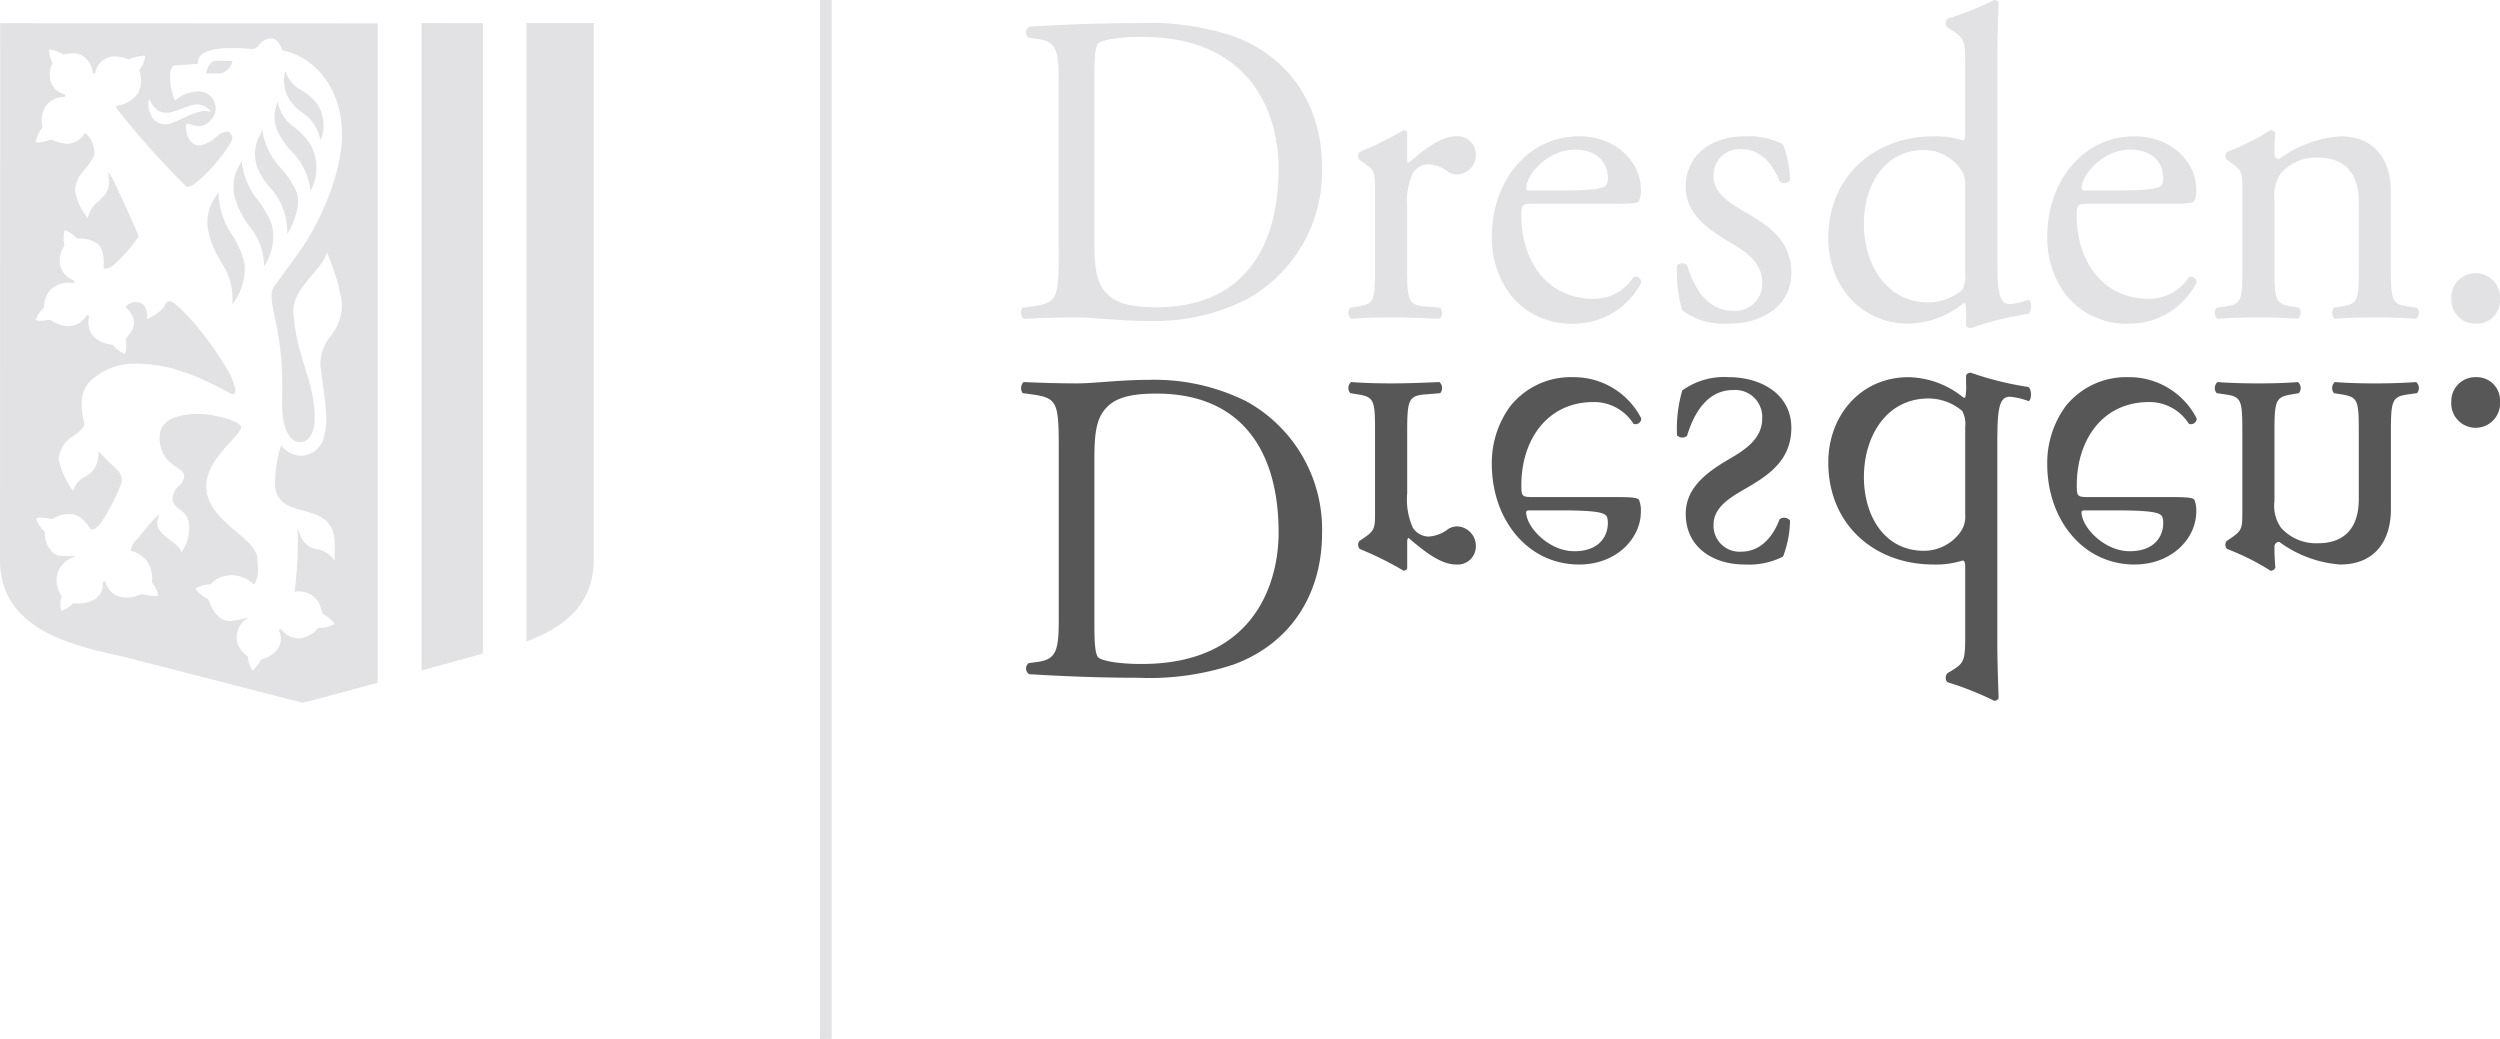 <svg xmlns="http://www.w3.org/2000/svg" xmlns:xlink="http://www.w3.org/1999/xlink" viewBox="0 0 227.404 94.505"><defs><style>.cls-1{fill:none;}.cls-2{fill:#e2e2e4;}.cls-3{clip-path:url(#clip-path);}.cls-4{fill:#575758;}</style><clipPath id="clip-path" transform="translate(0)"><rect class="cls-1" y="0.001" width="227.404" height="94.504"/></clipPath></defs><g id="Ebene_2" data-name="Ebene 2"><g id="Ebene_1-2" data-name="Ebene 1"><path class="cls-2" d="M27.523,63.925h0Z" transform="translate(0)"/><g class="cls-3"><path class="cls-2" d="M43.925,59.448V2.103l-5.578-.003v58.89c1.103-.306,4.781-1.318,5.578-1.542" transform="translate(0)"/><path class="cls-2" d="M19.751,5.52c-.64,0-.913.67-.968,1.024l-.021.132h1.382a1.579,1.579,0,0,0,.966-.981l.048-.148Z" transform="translate(0)"/><path class="cls-2" d="M26.56,13.815a5.789,5.789,0,0,1,1.627,3.209l.071.338.152-.311a4.428,4.428,0,0,0-.037-3.644,5.552,5.552,0,0,0-1.555-1.79,3.851,3.851,0,0,1-1.466-1.976l-.114-.375-.113.375a3.285,3.285,0,0,0,.368,2.749,6.974,6.974,0,0,0,1.067,1.425" transform="translate(0)"/><path class="cls-2" d="M27.505,10.243a3.779,3.779,0,0,1,1.56,2.17l.115.327.109-.329a3.561,3.561,0,0,0-.41-2.908,4.493,4.493,0,0,0-1.422-1.273,3.022,3.022,0,0,1-1.36-1.412l-.163-.358-.062.386a3.181,3.181,0,0,0,.586,2.397,4.333,4.333,0,0,0,1.047,1" transform="translate(0)"/><path class="cls-2" d="M24.562,17.064a5.849,5.849,0,0,1,1.556,3.806l.034.422.191-.379c.505-.999,1.026-2.408.633-3.441a7.868,7.868,0,0,0-1.363-2.103,6.487,6.487,0,0,1-1.683-3.151l-.06-.408-.166.38a3.53,3.53,0,0,0-.291,3.044,6.274,6.274,0,0,0,1.149,1.83" transform="translate(0)"/><path class="cls-2" d="M22.198,23.764a8.759,8.759,0,0,0-1.059-2.351,7.148,7.148,0,0,1-1.246-3.553l-.004-.411-.216.353a3.949,3.949,0,0,0-.737,3.131,8.145,8.145,0,0,0,1.141,2.827c.072.127.249.438.249.438a5.648,5.648,0,0,1,.82,3.094l-.01.398.227-.33a5.278,5.278,0,0,0,.901-3.16l-.021-.193a2.321,2.321,0,0,0-.045-.243" transform="translate(0)"/><path class="cls-2" d="M24.992,28.838c1.008,4.566.547,6.994.702,8.742.147,1.663.747,2.553,1.517,2.635.699.075,1.266-.568,1.392-1.696a8.579,8.579,0,0,0-.08-1.967,15.269,15.269,0,0,0-.678-2.742c-.316-1.061-.673-2.258-.909-3.392,0,0-.258-1.571-.258-2.111,0-1.277.879-2.312,1.73-3.317.21-.247.716-.882.716-.882a3.739,3.739,0,0,0,.624-1.147c.152.361.305.769.461,1.218a16.875,16.875,0,0,1,.898,3.411,4.661,4.661,0,0,1-1.052,3.009,4.065,4.065,0,0,0-.917,2.454c0,.158.07.689.169,1.426.141,1.06.334,2.513.361,3.259a6.342,6.342,0,0,1-.164,1.834,2.202,2.202,0,0,1-2.029,1.877,2.308,2.308,0,0,1-1.776-.785l-.137-.155-.067.192a12.936,12.936,0,0,0-.481,3.242c0,1.802,1.305,2.159,2.566,2.503,1.237.339,2.516.69,2.813,2.352.016.096.031.198.04.304a17.684,17.684,0,0,1,.002,1.901,2.417,2.417,0,0,0-1.586-1.051,1.901,1.901,0,0,1-1.516-1.214l-.267-.717.022.831a35.329,35.329,0,0,1-.276,4.82l-.02.152.156-.023a1.838,1.838,0,0,1,.226-.015,2.35,2.35,0,0,1,1.283.415,1.765,1.765,0,0,1,.604.78l.001.002a6.043,6.043,0,0,1,.277.809l.012.045.041.023c.37.215.95.643,1.02.916a3.246,3.246,0,0,1-1.424.344l-.044.004-.031.03a2.616,2.616,0,0,1-1.55.909c-.067.006-.132.009-.197.009a1.961,1.961,0,0,1-1.604-.868l-.202.121a1.673,1.673,0,0,1-.15,1.77,2.542,2.542,0,0,1-1.42.872l-.044.016-.023.04c-.175.336-.528.863-.773.947a2.813,2.813,0,0,1-.405-1.219l-.005-.043-.033-.028a2.262,2.262,0,0,1-.941-1.3,2.075,2.075,0,0,1,.6-1.89l.382-.317-.62.15a4.492,4.492,0,0,1-1.009.168,1.561,1.561,0,0,1-.817-.227,2.988,2.988,0,0,1-1.009-1.373c-.055-.123-.104-.25-.146-.369l-.016-.04-.039-.021a3.202,3.202,0,0,1-1.123-.917,2.671,2.671,0,0,1,1.328-.39l.049-.004.029-.035a2.487,2.487,0,0,1,1.627-.772,1.453,1.453,0,0,1,.301-.027,3.144,3.144,0,0,1,1.565.494c.112.093.355.274.355.274l.094.07.073-.093a2.826,2.826,0,0,0,.244-1.73c-.009-.156-.017-.297-.017-.42,0-.826-.729-1.52-1.54-2.219l-.371-.316c-1.233-1.046-2.628-2.229-2.743-3.978-.11-1.688,1.324-3.258,2.274-4.297.161-.176.31-.341.439-.488.329-.381.456-.598.456-.772,0-.458-2.169-1.184-3.971-1.184-1.952,0-3.301.629-3.417,1.859a2.919,2.919,0,0,0,1.172,2.739c.559.376,1.042.699,1.042,1.045a1.231,1.231,0,0,1-.468.875,1.689,1.689,0,0,0-.597,1.225c0,.394.318.661.655.941a1.774,1.774,0,0,1,.851,1.386,3.046,3.046,0,0,1,.008.427l-.014.195a3.66,3.66,0,0,1-.699,1.892c-.063-.404-.516-.742-.987-1.095a5.193,5.193,0,0,1-.907-.795l-.149-.215a1.073,1.073,0,0,1-.078-.965l.149-.402-.336.275a10.215,10.215,0,0,0-.937,1.058l-.204.247c-.096.117-.516.637-.621.748a1.557,1.557,0,0,0-.505.891l-.031.12.125.021a2.637,2.637,0,0,1,1.391.967,2.861,2.861,0,0,1,.421,1.842l-.005.041.027.035a2.331,2.331,0,0,1,.539,1.147.839.839,0,0,1-.329.046,5.579,5.579,0,0,1-1.132-.17l-.043-.012-.04.019a3.465,3.465,0,0,1-.449.175,2.996,2.996,0,0,1-.875.136,2.432,2.432,0,0,1-.571-.065,2.27,2.27,0,0,1-.228-.067l-.018-.008a1.921,1.921,0,0,1-1.128-1.338l-.231.052a1.513,1.513,0,0,1-.395,1.284l-.152.159c-.06.058-.124.112-.192.168a3.454,3.454,0,0,1-1.891.338H6.664l-.05.031a2.529,2.529,0,0,1-1.05.65,2.463,2.463,0,0,1,.014-1.211l.021-.113-.021-.037a2.632,2.632,0,0,1-.419-1.695,2.299,2.299,0,0,1,1.219-1.697l.522-.2-.56-.023c-.129-.005-.248-.007-.359-.009-.598-.008-.926-.014-1.322-.477a2.384,2.384,0,0,1-.577-1.642v-.044l-.029-.033c-.001,0-.103-.113-.233-.278l-.028-.034a2.126,2.126,0,0,1-.494-.908.864.864,0,0,1,.425-.074,4.812,4.812,0,0,1,.96.127l.046.01.042-.022a2.902,2.902,0,0,1,1.489-.441,3.092,3.092,0,0,1,.398.025c.687.09,1.386,1.016,1.578,1.332l.03.052.063.004c.407,0,.837-.455,1.519-1.704a17.487,17.487,0,0,0,1.221-2.603c.09-.868-.462-1.152-1.349-2.035-.19-.188-.75-.764-.75-.764l-.021.361a2.281,2.281,0,0,1-1.271,1.983,1.926,1.926,0,0,0-1.029,1.264,7.866,7.866,0,0,1-1.317-2.921,2.717,2.717,0,0,1,1.382-2.122l.063-.049a3.385,3.385,0,0,0,.899-.867c.028-.054.021-.087-.026-.277-.153-.624-.615-2.519.515-3.727a5.899,5.899,0,0,1,3.773-1.631c2.347-.027,4.632.316,8.894,2.637l.052.03a.528.528,0,0,0,.272.098.343.343,0,0,0,.13-.026c.081-.036.324-.141-.277-1.615a28.942,28.942,0,0,0-2.653-3.972c-1.225-1.538-2.553-2.836-2.9-2.836a.406.406,0,0,0-.418.291c-.123.246-.352.695-1.634,1.341.003-.395-.054-1.247-.575-1.455a1.289,1.289,0,0,0-.5-.106,1.15,1.15,0,0,0-.842.396l-.083.086.088.078a1.951,1.951,0,0,1,.704,1.246,1.542,1.542,0,0,1-.321.968c-.091.142-.195.281-.303.429l-.138.189.007.046a2.47,2.47,0,0,1-.083,1.299,3.107,3.107,0,0,1-1.105-.829l-.03-.031-.043-.005a2.535,2.535,0,0,1-1.614-.68,1.777,1.777,0,0,1-.234-.294l-.099-.178a2.124,2.124,0,0,1-.109-1.469l-.223-.073a1.912,1.912,0,0,1-1.589,1.014,1.357,1.357,0,0,1-.169.009,3.178,3.178,0,0,1-1.559-.567l-.041-.024-.046.01a4.565,4.565,0,0,1-.796.088.903.903,0,0,1-.45-.079,2.93,2.93,0,0,1,.723-1.097l.03-.031.001-.042a2.428,2.428,0,0,1,.581-1.568,2.431,2.431,0,0,1,1.718-.645,2.175,2.175,0,0,1,.397.034l.071-.219a2.018,2.018,0,0,1-1.301-1.405c-.007-.031-.011-.062-.017-.092a2.343,2.343,0,0,1,.387-1.644l.022-.036-.007-.041a3.092,3.092,0,0,1,.018-1.375,2.587,2.587,0,0,1,1.084.73l.033.035.102.004a2.748,2.748,0,0,1,1.787.48c.283.234.609.763.554,1.954l-.012.252.082.029a.412.412,0,0,0,.13.021.955.955,0,0,0,.479-.178l.227-.165a14.33,14.33,0,0,0,2.244-2.535l.036-.049-.02-.056c-.242-.662-2.211-4.994-2.489-5.416l-.273-.418.055.581c.144,1.25-.419,1.58-.983,2.139a2.727,2.727,0,0,0-.923,1.481,5.181,5.181,0,0,1-1.162-2.513,2.98,2.98,0,0,1,.872-1.884,4.685,4.685,0,0,0,.871-1.322,2.318,2.318,0,0,0-.769-1.963l-.096-.04-.053.09a1.771,1.771,0,0,1-1.113.82,1.516,1.516,0,0,1-.436.062,3.802,3.802,0,0,1-1.396-.367l-.044-.017-.045.016a4.142,4.142,0,0,1-1.135.254.609.609,0,0,1-.234-.036,3.045,3.045,0,0,1,.597-1.304l.023-.035-.005-.042a2.489,2.489,0,0,1,.219-1.748,2.083,2.083,0,0,1,1.772-.981h.06l.026-.228a1.747,1.747,0,0,1-1.341-1.204,2.393,2.393,0,0,1,.167-1.625l.016-.045-.021-.042a2.313,2.313,0,0,1-.291-1.176.407.407,0,0,1,.05-.003,3.523,3.523,0,0,1,1.187.444l.038.022.044-.008a4.848,4.848,0,0,1,.851-.098,1.588,1.588,0,0,1,.78.178,1.95,1.95,0,0,1,1.006,1.642l.234.014A1.757,1.757,0,0,1,9.88,5.228a1.636,1.636,0,0,1,.579-.1,3.994,3.994,0,0,1,1.223.257l.041.012.04-.015a4.779,4.779,0,0,1,1.274-.315.557.557,0,0,1,.163.019,2.506,2.506,0,0,1-.503,1.257l-.026.038.017.09a2.746,2.746,0,0,1-.074,1.909,2.841,2.841,0,0,1-1.524,1.142c-.149.028-.458.123-.458.123l-.104.032.023.103a72.996,72.996,0,0,0,6.435,7.213l.046.003c.801-.001,2.703-2.168,3.545-3.379.652-.941.574-1.131.543-1.202-.127-.306-.3-.455-.528-.455a1.844,1.844,0,0,0-.93.502,2.912,2.912,0,0,1-1.555.769h-.001c-.578,0-1.155-.594-1.2-1.733.021-.244.098-.244.147-.244a1.277,1.277,0,0,1,.332.078,2.371,2.371,0,0,0,.709.14,1.308,1.308,0,0,0,.421-.069,1.852,1.852,0,0,0,.783-.624l.005.005.061-.097.065-.094-.006-.002a1.296,1.296,0,0,0,.16-1.017,1.51,1.51,0,0,0-1.602-1.255,3.268,3.268,0,0,0-2.059.831,3.326,3.326,0,0,1-.27-.837c-.034-.149-.067-.293-.11-.431a6.024,6.024,0,0,1-.034-1.514c.038-.065.068-.121.095-.169.128-.24.128-.24.842-.283.324-.018.782-.045,1.439-.105l.106-.009.003-.103c.023-.894,1.054-1.329,3.152-1.329.55,0,1.18.032,1.872.093l.024.003.023-.007a1.091,1.091,0,0,0,.511-.386,1.498,1.498,0,0,1,1.097-.579.608.608,0,0,1,.061-.003c.477,0,.832.748.929,1.036l.019.058.061.017c2.839.563,5.365,3.375,5.365,7.623,0,2.962-1.41,6.822-3.317,9.841-.479.759-2.195,3.118-2.802,3.9-.404.519-.348,1.276.004,2.872M13.571,8.962c.491,1.212,1.251,1.347,1.772,1.289.579-.065,1.759-.647,2.263-.718a1.599,1.599,0,0,1,1.594.643c-1.132-.344-2.453.622-3.589,1.016a1.463,1.463,0,0,1-1.579-.285,2.13,2.13,0,0,1-.461-1.945m18.306-6.835v-.001L.062,2.112H.015L.001,45.848c-.001.017-.001.034-.001.051,0,.018,0,.035.001.052L0,50.931c-.004,6.534,6.998,7.854,11.367,8.838,1.807.466,13.844,3.561,15.86,4.08l.294.075h.002c.012-.001,1.635-.399,6.835-1.826v-59.97Z" transform="translate(0)"/><path class="cls-2" d="M23.516,18.284a6.821,6.821,0,0,1-1.48-3.258l-.042-.411-.183.372a3.74,3.74,0,0,0-.43,3.024,7.765,7.765,0,0,0,1.318,2.583,5.781,5.781,0,0,1,1.307,3.246l.026.397.195-.348a4.745,4.745,0,0,0,.492-3.465,8.287,8.287,0,0,0-1.203-2.14" transform="translate(0)"/><path class="cls-2" d="M54.007,2.103h-.017v-.003h-6.105v56.244c3.227-1.187,6.122-3.226,6.12-7.425Z" transform="translate(0)"/><path class="cls-2" d="M99.546,21.89c0,2.141.118,3.431.79,4.403.87,1.25,2.37,1.655,4.86,1.655,7.665,0,11.108-5.13,11.108-12.64,0-4.444-2.095-11.955-12.45-11.955-2.332,0-3.596.323-3.914.564-.318.243-.394,1.253-.394,3.072Zm-3.244-14.419c0-2.827-.196-3.675-1.854-3.917l-.871-.123a.61.61,0,0,1,.038-1.007c3.361-.203,6.561-.323,9.921-.323a24.323,24.323,0,0,1,8.696,1.21c5.336,1.98,8.023,6.585,8.023,11.915a13.296,13.296,0,0,1-6.917,12.037,18.764,18.764,0,0,1-8.854,1.936c-2.53,0-5.057-.323-6.442-.323-1.657,0-3.08.041-4.938.121a.794.794,0,0,1-.081-1.008l.908-.121c2.293-.325,2.371-.809,2.371-5.05Z" transform="translate(0)"/><path class="cls-2" d="M125.076,17.285c0-1.574,0-1.777-1.068-2.504l-.355-.242a.563.563,0,0,1,.037-.726,30.31,30.31,0,0,0,3.993-1.979c.196.04.313.122.313.282v2.342c0,.201.041.323.119.365,1.386-1.172,2.889-2.424,4.35-2.424a1.653,1.653,0,0,1,1.78,1.617,1.775,1.775,0,0,1-1.702,1.857,1.502,1.502,0,0,1-.868-.283,3.207,3.207,0,0,0-1.738-.647,1.749,1.749,0,0,0-1.424.808,6.225,6.225,0,0,0-.517,3.11v5.492c0,2.91.085,3.394,1.586,3.515l1.422.119a.719.719,0,0,1-.08,1.01c-1.858-.08-3.006-.121-4.387-.121-1.425,0-2.611.041-3.637.121a.717.717,0,0,1-.078-1.01l.75-.119c1.464-.244,1.504-.605,1.504-3.515Z" transform="translate(0)"/><path class="cls-2" d="M141.905,17.326c2.925,0,3.793-.163,4.108-.405.12-.08.238-.241.238-.768,0-1.13-.749-2.543-3.041-2.543-2.332,0-4.348,2.181-4.388,3.513,0,.082,0,.203.278.203Zm-2.452,1.21c-1.026,0-1.068.082-1.068,1.093,0,4.08,2.333,7.551,6.564,7.551a4.229,4.229,0,0,0,3.634-1.979.524.524,0,0,1,.713.484,6.885,6.885,0,0,1-6.206,3.758,7.032,7.032,0,0,1-5.732-2.666,8.697,8.697,0,0,1-1.66-5.25c0-4.97,3.203-9.129,7.946-9.129,3.398,0,5.612,2.383,5.612,4.807a2.566,2.566,0,0,1-.158,1.05c-.118.242-.672.281-2.333.281Z" transform="translate(0)"/><path class="cls-2" d="M162.189,13.126a9.589,9.589,0,0,1,.634,3.271.676.676,0,0,1-.948.121c-.672-1.777-1.858-2.947-3.48-2.947a2.358,2.358,0,0,0-2.528,2.463c0,1.654,1.66,2.544,3.044,3.353,2.093,1.212,4.032,2.584,4.032,5.451,0,3.07-2.768,4.605-5.695,4.605a6.479,6.479,0,0,1-4.228-1.212,12.27,12.27,0,0,1-.473-4.078.663.663,0,0,1,.911-.042c.669,2.22,1.933,4.16,4.187,4.16a2.459,2.459,0,0,0,2.648-2.585c0-1.859-1.581-2.867-3.045-3.715-2.29-1.333-3.912-2.745-3.912-4.969,0-2.946,2.372-4.603,5.376-4.603a6.855,6.855,0,0,1,3.477.727" transform="translate(0)"/><path class="cls-2" d="M178.754,16.921a2.387,2.387,0,0,0-.435-1.574,4.099,4.099,0,0,0-3.319-1.696c-3.598,0-5.456,3.19-5.456,6.706,0,3.674,2.017,7.146,5.891,7.146a4.778,4.778,0,0,0,3.045-1.13,2.506,2.506,0,0,0,.274-1.496Zm2.926,6.058c0,3.192.039,4.687,1.142,4.687a6.441,6.441,0,0,0,1.702-.403c.276.078.318,1.088-.04,1.29a29.088,29.088,0,0,0-5.216,1.293c-.236,0-.432-.122-.432-.323v-.687a4.434,4.434,0,0,0-.082-1.252h-.156a8.142,8.142,0,0,1-4.984,1.859c-4.386,0-7.313-3.515-7.313-7.755,0-5.654,4.19-9.289,9.567-9.289a8.004,8.004,0,0,1,2.648.362c.2,0,.238-.242.238-.563v-6.1c0-2.382-.038-2.624-1.224-3.351l-.398-.241a.629.629,0,0,1,0-.808,27.66,27.66,0,0,0,4.269-1.697.43.43,0,0,1,.395.242c-.035,1.213-.116,3.231-.116,5.008Z" transform="translate(0)"/><path class="cls-2" d="M192.423,17.325c2.925,0,3.795-.162,4.109-.404.12-.08.238-.241.238-.768,0-1.13-.751-2.543-3.043-2.543-2.333,0-4.351,2.181-4.387,3.513,0,.082,0,.202.277.202Zm-2.45,1.211c-1.029,0-1.071.082-1.071,1.093,0,4.077,2.334,7.551,6.565,7.551a4.232,4.232,0,0,0,3.636-1.979.524.524,0,0,1,.712.484,6.885,6.885,0,0,1-6.206,3.758,7.025,7.025,0,0,1-5.732-2.666,8.686,8.686,0,0,1-1.656-5.25c0-4.97,3.197-9.129,7.938-9.129,3.402,0,5.616,2.383,5.616,4.807a2.52,2.52,0,0,1-.16,1.05c-.118.242-.669.281-2.331.281Z" transform="translate(0)"/><path class="cls-2" d="M203.966,17.285c0-1.574,0-1.777-1.067-2.504l-.357-.242a.557.557,0,0,1,.038-.726,21.385,21.385,0,0,0,3.953-1.979.459.459,0,0,1,.434.282c-.078.928-.078,1.535-.078,1.898a.421.421,0,0,0,.437.444,10.681,10.681,0,0,1,5.533-2.059c3.28,0,4.621,2.302,4.621,5.007v6.946c0,2.911.084,3.314,1.503,3.516l.871.119a.717.717,0,0,1-.078,1.01c-1.187-.08-2.332-.121-3.715-.121-1.422,0-2.611.041-3.678.121a.717.717,0,0,1-.078-1.01l.75-.119c1.462-.244,1.5-.605,1.5-3.516v-6.015c0-2.303-1.029-4-3.714-4a4.264,4.264,0,0,0-3.359,1.414,3.448,3.448,0,0,0-.593,2.423v6.178c0,2.911.078,3.272,1.501,3.516l.713.119a.718.718,0,0,1-.08,1.01c-1.067-.08-2.212-.121-3.595-.121-1.424,0-2.609.041-3.716.121a.72.72,0,0,1-.078-1.01l.828-.119c1.466-.202,1.504-.605,1.504-3.516Z" transform="translate(0)"/><path class="cls-2" d="M222.975,27.221a2.22,2.22,0,1,1,4.429,0,2.109,2.109,0,0,1-2.213,2.222,2.173,2.173,0,0,1-2.216-2.222" transform="translate(0)"/><path class="cls-4" d="M99.547,56.763c0,1.82.076,2.828.393,3.07.318.243,1.583.563,3.914.563,10.356,0,12.45-7.51,12.45-11.952,0-7.511-3.439-12.641-11.106-12.641-2.491,0-3.989.403-4.862,1.655-.671.97-.789,2.261-.789,4.403Zm-3.241-15.83c0-4.241-.082-4.727-2.374-5.05l-.908-.122a.797.797,0,0,1,.08-1.009c1.858.081,3.282.121,4.94.121,1.383,0,3.91-.322,6.444-.322a18.749,18.749,0,0,1,8.851,1.938,13.29,13.29,0,0,1,6.917,12.035c0,5.334-2.688,9.936-8.023,11.914a24.28,24.28,0,0,1-8.696,1.213c-3.357,0-6.561-.123-9.919-.325a.609.609,0,0,1-.041-1.008l.871-.12c1.66-.245,1.858-1.092,1.858-3.92Z" transform="translate(0)"/><path class="cls-4" d="M125.076,39.398c0-2.909-.04-3.272-1.502-3.516l-.752-.119a.718.718,0,0,1,.078-1.011c1.029.08,2.212.121,3.637.121,1.381,0,2.529-.041,4.39-.121a.722.722,0,0,1,.078,1.011l-1.423.119c-1.501.122-1.581.607-1.581,3.516v5.492a6.282,6.282,0,0,0,.512,3.11,1.746,1.746,0,0,0,1.424.808,3.187,3.187,0,0,0,1.738-.649,1.516,1.516,0,0,1,.87-.279,1.772,1.772,0,0,1,1.7,1.856,1.648,1.648,0,0,1-1.78,1.613c-1.46,0-2.964-1.249-4.346-2.421-.082.042-.118.161-.118.364v2.341c0,.165-.122.243-.318.285a30.895,30.895,0,0,0-3.991-1.982.562.562,0,0,1-.039-.727l.355-.239c1.068-.726,1.068-.931,1.068-2.504Z" transform="translate(0)"/><path class="cls-4" d="M139.1,46.424c-.279,0-.279.121-.279.204.04,1.332,2.057,3.512,4.388,3.512,2.292,0,3.044-1.412,3.044-2.545,0-.522-.118-.685-.238-.765-.318-.242-1.185-.406-4.11-.406Zm7.665-1.21c1.66,0,2.216.039,2.334.281a2.596,2.596,0,0,1,.156,1.05c0,2.425-2.213,4.804-5.612,4.804-4.742,0-7.945-4.159-7.945-9.125a8.702,8.702,0,0,1,1.66-5.251,7.036,7.036,0,0,1,5.732-2.665,6.883,6.883,0,0,1,6.205,3.757.523.523,0,0,1-.71.485,4.231,4.231,0,0,0-3.636-1.979c-4.232,0-6.564,3.473-6.564,7.551,0,1.011.041,1.092,1.068,1.092Z" transform="translate(0)"/><path class="cls-4" d="M158.713,51.349c-3.004,0-5.376-1.655-5.376-4.601,0-2.22,1.622-3.635,3.914-4.967,1.462-.848,3.042-1.857,3.042-3.716a2.457,2.457,0,0,0-2.647-2.586c-2.252,0-3.518,1.939-4.188,4.16a.659.659,0,0,1-.911-.041,12.329,12.329,0,0,1,.474-4.077,6.473,6.473,0,0,1,4.23-1.213c2.926,0,5.692,1.534,5.692,4.605,0,2.868-1.938,4.239-4.031,5.451-1.385.808-3.043,1.699-3.043,3.352a2.358,2.358,0,0,0,2.526,2.463c1.623,0,2.808-1.171,3.481-2.947a.681.681,0,0,1,.948.12,9.631,9.631,0,0,1-.633,3.275,6.877,6.877,0,0,1-3.478.722" transform="translate(0)"/><path class="cls-4" d="M178.758,38.871a2.507,2.507,0,0,0-.278-1.495,4.784,4.784,0,0,0-3.045-1.131c-3.874,0-5.891,3.473-5.891,7.149,0,3.516,1.858,6.706,5.456,6.706a4.102,4.102,0,0,0,3.319-1.697,2.382,2.382,0,0,0,.439-1.574Zm2.922,19.627c0,1.777.081,3.795.116,5.008a.425.425,0,0,1-.392.242,28.215,28.215,0,0,0-4.272-1.697.626.626,0,0,1,0-.806l.398-.242c1.186-.728,1.228-.97,1.228-3.349v-6.1c0-.32-.042-.565-.242-.565a8.037,8.037,0,0,1-2.648.359c-5.375,0-9.564-3.633-9.564-9.285,0-4.241,2.924-7.755,7.31-7.755a8.153,8.153,0,0,1,4.984,1.857h.16a4.637,4.637,0,0,0,.078-1.251v-.688c0-.199.196-.322.432-.322a29.003,29.003,0,0,0,5.216,1.293c.358.203.316,1.213.04,1.291a6.351,6.351,0,0,0-1.702-.401c-1.103,0-1.142,1.491-1.142,4.685Z" transform="translate(0)"/><path class="cls-4" d="M189.617,46.425c-.278,0-.278.12-.278.203.037,1.332,2.055,3.512,4.388,3.512,2.297,0,3.043-1.412,3.043-2.545,0-.522-.118-.685-.238-.765-.314-.242-1.185-.405-4.11-.405Zm7.67-1.211c1.659,0,2.214.039,2.332.281a2.615,2.615,0,0,1,.156,1.05c0,2.425-2.214,4.804-5.616,4.804-4.741,0-7.939-4.154-7.939-9.125a8.739,8.739,0,0,1,1.657-5.251,7.03,7.03,0,0,1,5.732-2.665,6.885,6.885,0,0,1,6.206,3.757.524.524,0,0,1-.712.485,4.228,4.228,0,0,0-3.636-1.978c-4.231,0-6.559,3.472-6.559,7.55,0,1.011.036,1.092,1.065,1.092Z" transform="translate(0)"/><path class="cls-4" d="M203.966,39.398c0-2.909-.038-3.31-1.499-3.514l-.833-.121a.721.721,0,0,1,.078-1.01c1.107.082,2.292.121,3.716.121,1.383,0,2.528-.039,3.595-.121a.718.718,0,0,1,.08,1.01l-.713.121c-1.419.242-1.501.605-1.501,3.514v6.18a3.474,3.474,0,0,0,.593,2.422,4.273,4.273,0,0,0,3.359,1.414c2.685,0,3.718-1.698,3.718-4v-6.016c0-2.909-.042-3.272-1.504-3.514l-.75-.121a.72.72,0,0,1,.078-1.01c1.067.082,2.256.121,3.678.121,1.383,0,2.528-.039,3.715-.121a.717.717,0,0,1,.078,1.01l-.868.121c-1.422.204-1.506.605-1.506,3.514v6.946c0,2.706-1.341,5.005-4.621,5.005a10.67,10.67,0,0,1-5.533-2.057.42.42,0,0,0-.437.444c0,.364,0,.971.082,1.897a.465.465,0,0,1-.438.285,21.651,21.651,0,0,0-3.953-1.982.553.553,0,0,1-.038-.723l.357-.243c1.067-.726,1.067-.928,1.067-2.504Z" transform="translate(0)"/><path class="cls-4" d="M225.19,34.308a2.111,2.111,0,0,1,2.214,2.222,2.221,2.221,0,1,1-4.43,0,2.174,2.174,0,0,1,2.216-2.222" transform="translate(0)"/></g><rect class="cls-2" x="74.595" width="1.053" height="94.505"/></g></g></svg>